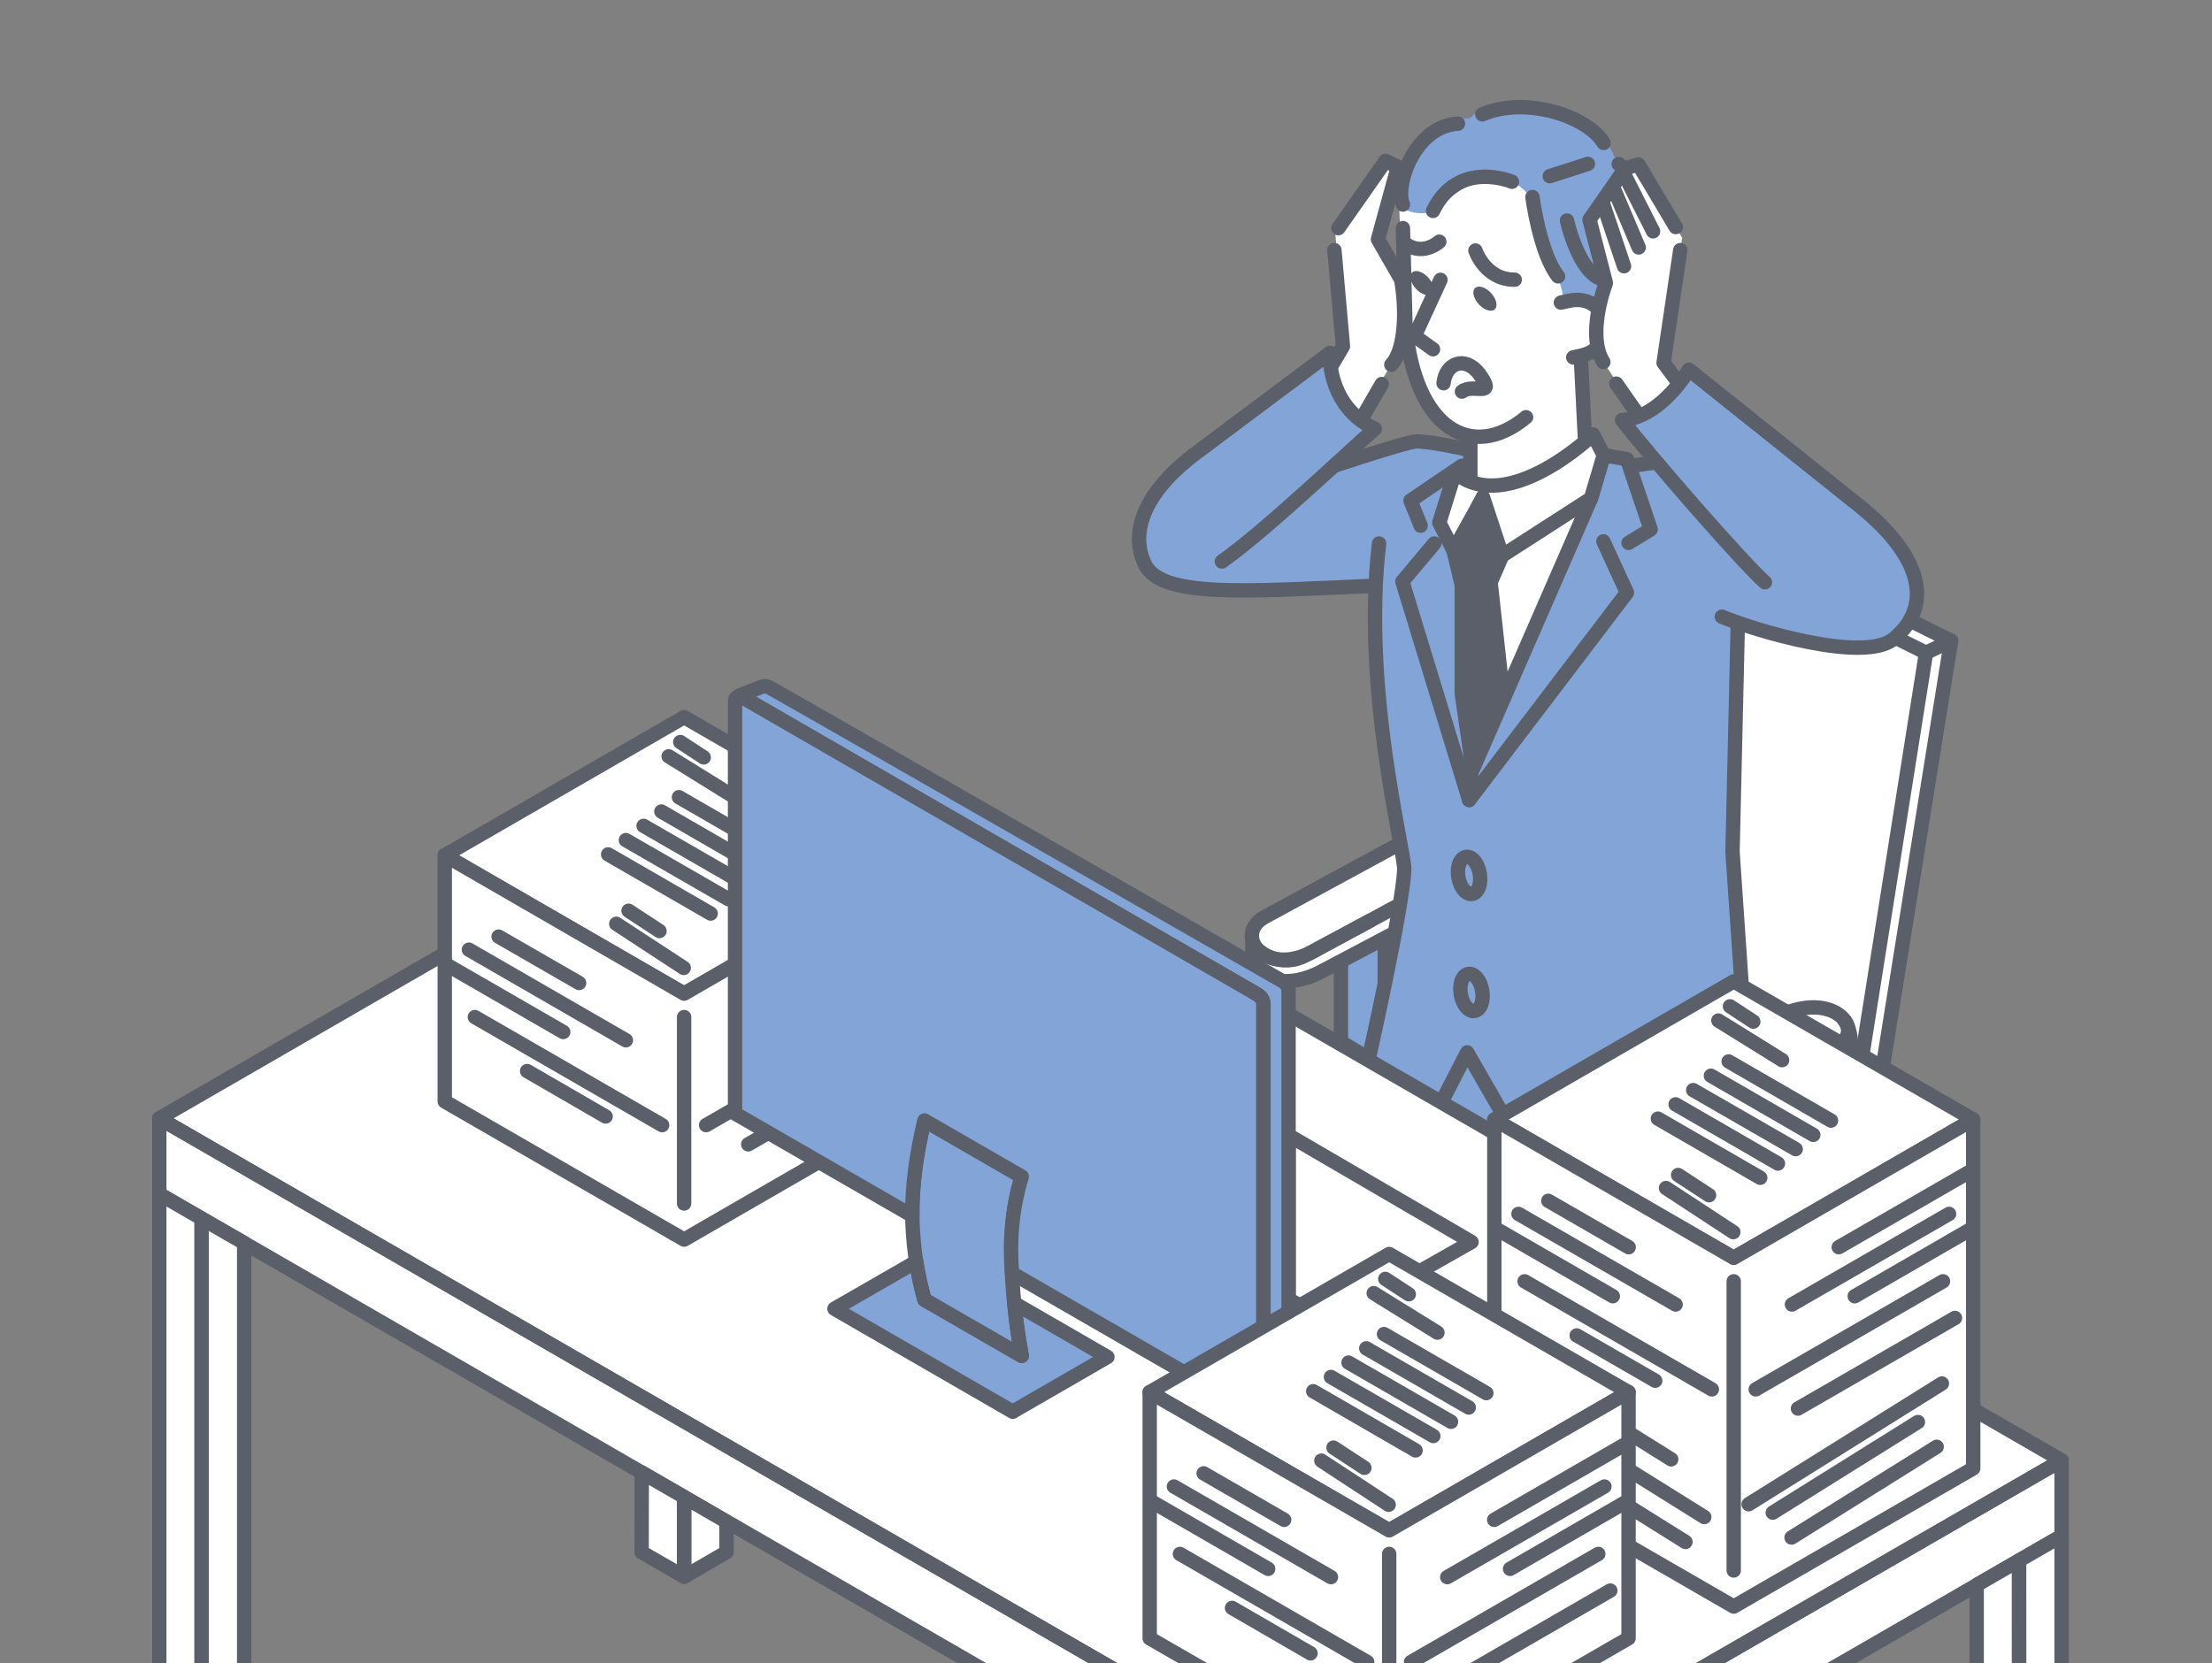 <svg width="250" height="188" viewBox="0 0 250 188" fill="none" xmlns="http://www.w3.org/2000/svg">
<rect x="0" y="0" width="250" height="188" fill="#808080" stroke="none"/>
<g clip-path="url(#clip0_243_12182)">
<path d="M149.082 43.76L151.793 39.15L150.89 25.864L151.809 24.795L156.599 18.182L157.985 18.875L155.74 27.055L158.361 31.619L158.753 36.951C158.843 38.563 158.271 40.145 157.156 41.304L153.631 47.36C152.004 46.773 149.85 45.221 149.097 43.73L149.082 43.76Z" fill="white"/>
<path d="M151.266 25.789L156.598 18.182L157.984 18.875L155.739 27.055L158.36 31.619C158.948 34.933 158.888 39.482 157.246 41.229" stroke="#5A5F69" stroke-width="1.625" stroke-linecap="round" stroke-linejoin="round"/>
<path d="M156.161 43.414L153.48 48.053C151.853 47.466 149.835 45.251 149.066 43.76L151.778 39.151L150.814 28.275" stroke="#5A5F69" stroke-width="1.625" stroke-linecap="round" stroke-linejoin="round"/>
<path d="M152.622 51.548L155.378 48.475C152.185 47.436 150.98 42.284 150.317 39.889L131.653 54.169C131.653 54.169 126.848 59.306 129.379 63.765C131.488 67.47 137.573 67.003 154.972 66.235L157.487 51.081L152.622 51.548Z" fill="#82A4D7"/>
<path d="M138.1 63.478C142.86 60.149 152.38 51.096 155.378 48.475C151.07 46.442 150.196 42.088 150.317 39.889L134.862 51.458C128.475 56.399 127.993 60.842 129.378 63.765C131.201 67.621 140.781 66.853 154.971 66.235" stroke="#5A5F69" stroke-width="1.625" stroke-linecap="round" stroke-linejoin="round"/>
<path d="M156.508 119.589L155.513 120.162L151.552 117.782V106.936L156.508 104.089V119.589Z" fill="#82A4D7"/>
<path d="M156.508 119.589L155.513 120.161L151.552 117.781V107.071L156.508 104.209V119.589Z" stroke="#5A5F69" stroke-width="1.625" stroke-linecap="round" stroke-linejoin="round"/>
<path d="M154.866 97.476L142.936 103.712C141.339 104.556 141.626 106.77 141.565 106.619V107.99C141.626 110.596 144.879 112.042 149.067 110.009L157.171 105.686L158.602 101.92C158.949 100.594 157.954 95.548 157.954 95.548L154.866 97.461V97.476Z" fill="white"/>
<path d="M157.186 105.686L149.082 109.964C144.894 111.997 141.64 110.551 141.55 107.945V106.574C142.047 107.704 144.819 109.557 147.681 107.93L154.836 104.089" stroke="#5A5F69" stroke-width="1.625" stroke-linecap="round" stroke-linejoin="round"/>
<path d="M157.698 102.536L149.097 107.191C143.042 110.912 139.231 105.654 142.966 103.651L157.518 95.743" stroke="#5A5F69" stroke-width="1.625" stroke-linecap="round" stroke-linejoin="round"/>
<path d="M220.512 72.441L210.118 65.828L189.256 61.444L185.655 133.297L183.275 136.912L194.603 142.922L211.73 132.152L211.715 127.362L220.512 72.441Z" fill="white"/>
<path d="M133.898 182.343H124.197V192.631H133.898V182.343Z" fill="#374E81"/>
<path d="M135.6 188.368C135.6 188.368 133.446 192.812 128.415 191.743V190.055L122.299 187.706V190.221L110.293 200.284L107.612 200.886C104.675 201.233 104.675 206.926 107.612 206.926H110.896L129.002 203.025L130.087 200.359L131.036 200.525L131.201 202.513C134.169 202.814 136.639 202.212 137.844 200.479V192.933L135.615 188.353L135.6 188.368Z" fill="#5A5F69"/>
<path d="M133.897 185.898V189.679" stroke="#5A5F69" stroke-width="1.625" stroke-linecap="round" stroke-linejoin="round"/>
<path d="M124.017 185.281V187.721" stroke="#5A5F69" stroke-width="1.625" stroke-linecap="round" stroke-linejoin="round"/>
<path d="M135.6 188.368C135.6 188.368 133.446 192.812 128.415 191.743V190.055L122.299 187.706V190.221L110.293 200.284L107.612 200.886C104.675 201.233 104.675 206.926 107.612 206.926H110.896L129.002 203.025L130.087 200.359L131.036 200.525L131.201 202.513C134.169 202.814 136.639 202.212 137.844 200.479V192.933L135.615 188.353L135.6 188.368Z" stroke="#5A5F69" stroke-width="1.625" stroke-linecap="round" stroke-linejoin="round"/>
<path d="M136.895 158.844C136.895 166.09 135.766 184.889 135.766 184.889C135.766 184.889 126.08 188.685 122.826 183.036C122.826 183.036 120.567 156.931 120.913 150.665L136.895 158.844Z" fill="#82A4D7"/>
<path d="M136.895 158.844C136.895 166.09 135.766 184.889 135.766 184.889C135.766 184.889 126.08 188.685 122.826 183.036C122.826 183.036 120.567 156.931 120.913 150.665" stroke="#5A5F69" stroke-width="1.625" stroke-linecap="round" stroke-linejoin="round"/>
<path d="M152.08 166.587C152.547 173.817 152.622 192.662 152.622 192.662C152.622 192.662 143.207 197.06 139.592 191.637C139.592 191.637 135.66 165.743 135.615 159.447L152.095 166.587H152.08Z" fill="#82A4D7"/>
<path d="M152.08 166.587C152.547 173.817 152.622 192.662 152.622 192.662C152.622 192.662 143.207 197.06 139.592 191.637C139.592 191.637 135.66 165.743 135.615 159.447" stroke="#5A5F69" stroke-width="1.625" stroke-linecap="round" stroke-linejoin="round"/>
<path d="M198.596 164.162L182.342 173.832L182.071 171.377L183.472 169.856V156.314L181.755 155.169V146.296L176.302 148.511V154.792L174.585 156.073V169.298L175.985 171.241V173.923L158.512 164.131L156.358 165.698L156.975 169.675L156.644 172.853L159.822 175.685L162.157 173.049L172.913 179.315L155.846 189.86L156.644 194.002V196.548L160.44 198.356C161.525 197.708 163.769 195.75 163.754 194.801V192.496L176.468 184.678L176.422 195.448V198.566C176.422 198.747 176.498 198.913 176.633 199.063V202.769H180.926V199.063C181.062 198.928 181.137 198.762 181.137 198.566V195.448L181.212 184.708L194.724 192.782V194.74C194.83 197.316 197.586 198.115 197.586 198.115L201.503 196.352V193.746L202.437 192.496L201.91 189.724L184.963 179.33L194.965 173.456L199.063 175.339L200.75 172.913L201.503 169.298V165.186L198.581 164.177L198.596 164.162Z" fill="#82A4D7"/>
<path d="M200.328 170.066C200.855 170.262 201.096 170.759 201.066 171.512C201.066 172.808 200.177 174.39 199.093 175.037C198.008 175.685 197.119 175.158 197.119 173.862C197.119 173.862 196.954 172.356 198.129 171.211" stroke="#5A5F69" stroke-width="1.625" stroke-linecap="round" stroke-linejoin="round"/>
<path d="M197.616 175.203L194.618 173.712" stroke="#5A5F69" stroke-width="1.625" stroke-linecap="round" stroke-linejoin="round"/>
<path d="M181.228 184.723V198.325C181.228 199.802 176.513 199.802 176.513 198.325V184.723" stroke="#5A5F69" stroke-width="1.625" stroke-linecap="round" stroke-linejoin="round"/>
<path d="M184.526 176.755L199.379 167.807C199.379 167.807 201.367 167.009 201.367 165.668C201.503 166.994 201.864 169.043 200.75 169.645L184.526 179.301" stroke="#5A5F69" stroke-width="1.625" stroke-linecap="round" stroke-linejoin="round"/>
<path d="M181.8 173.712L197.029 164.794C200.448 162.745 202.451 165.833 200.734 166.993L184.526 176.754L182.056 178.11L184.511 179.315L200.915 188.85C204.063 190.718 200.915 193.098 197.209 191.049L181.242 181.499" stroke="#5A5F69" stroke-width="1.625" stroke-linecap="round" stroke-linejoin="round"/>
<path d="M157.397 170.066C156.87 170.262 156.629 170.759 156.659 171.512C156.659 172.808 157.547 174.39 158.632 175.037C159.717 175.685 160.605 175.158 160.605 173.862C160.605 173.862 160.771 172.356 159.596 171.211" stroke="#5A5F69" stroke-width="1.625" stroke-linecap="round" stroke-linejoin="round"/>
<path d="M160.108 175.203L163.121 173.712" stroke="#5A5F69" stroke-width="1.625" stroke-linecap="round" stroke-linejoin="round"/>
<path d="M158.346 167.807C158.346 167.807 156.358 167.009 156.358 165.668C156.222 166.994 155.861 169.043 156.975 169.645L173.198 179.301L175.398 177.945L158.346 167.792V167.807Z" stroke="#5A5F69" stroke-width="1.625" stroke-linecap="round" stroke-linejoin="round"/>
<path d="M176 173.892L160.695 164.779C157.276 162.73 155.272 165.818 156.99 166.978L175.156 177.794" stroke="#5A5F69" stroke-width="1.625" stroke-linecap="round" stroke-linejoin="round"/>
<path d="M197.209 193.671C199.363 195.011 201.863 194.273 202.21 192.662V190.538C201.848 191.426 201.336 192.993 197.164 191.02L181.227 181.515V184.121L197.194 193.671H197.209Z" stroke="#5A5F69" stroke-width="1.625" stroke-linecap="round" stroke-linejoin="round"/>
<path d="M160.861 193.671C158.707 195.012 156.207 194.273 155.86 192.662V190.538C155.86 191.592 158.195 192.707 160.907 191.02L176.512 181.741V184.347L160.861 193.671Z" stroke="#5A5F69" stroke-width="1.625" stroke-linecap="round" stroke-linejoin="round"/>
<path d="M176.512 181.725L160.62 191.17C156.915 193.219 154.008 190.703 157.156 188.835L173.213 179.3" stroke="#5A5F69" stroke-width="1.625" stroke-linecap="round" stroke-linejoin="round"/>
<path d="M181.227 182.071V195.207C181.227 196.999 176.512 196.999 176.512 195.207V182.071" stroke="#5A5F69" stroke-width="1.625" stroke-linecap="round" stroke-linejoin="round"/>
<path d="M182.356 173.832C182.552 174.073 182.673 174.36 182.673 174.691V176.559C182.673 179.225 175.412 179.225 175.412 176.559V174.691C175.412 174.209 175.653 173.817 176.045 173.516" stroke="#5A5F69" stroke-width="1.625" stroke-linecap="round" stroke-linejoin="round"/>
<path d="M181.755 171.724V173.155C181.755 175.158 176.302 175.158 176.302 173.155V171.724" stroke="#5A5F69" stroke-width="1.625" stroke-linecap="round" stroke-linejoin="round"/>
<path d="M182.659 155.214C183.171 155.576 183.472 156.043 183.472 156.615V169.284C183.472 172.537 174.6 172.537 174.6 169.284V156.615C174.6 156.058 174.901 155.591 175.383 155.229" stroke="#5A5F69" stroke-width="1.625" stroke-linecap="round" stroke-linejoin="round"/>
<path d="M181.755 147.803V155.169C181.755 157.172 176.302 157.172 176.302 155.169V150.74" stroke="#5A5F69" stroke-width="1.625" stroke-linecap="round" stroke-linejoin="round"/>
<path d="M190.415 130.344C190.415 130.344 190.702 134.411 188.096 137.876L161.9 124.349L165.787 118.956L190.4 130.329L190.415 130.344Z" fill="#82A4D7"/>
<path d="M190.415 130.344C190.415 130.344 190.702 134.411 188.096 137.875" stroke="#5A5F69" stroke-width="1.625" stroke-linecap="round" stroke-linejoin="round"/>
<path d="M166.013 49.378C162.322 48.294 159.325 44.648 158.662 36.921L158.135 23.319C158.135 23.319 158.09 16.932 167.625 17.444C180.67 18.137 173.906 32.778 178.666 33.396L177.115 34.285C181.588 33.275 182.989 39.467 178.516 40.476V41.199L178.952 49.619C174.75 54.199 170.427 55.268 166.013 54.183V49.393V49.378Z" fill="white"/>
<path d="M181.243 38.096C190.175 27.717 184.677 20.622 184.677 20.622L182.417 17.625C180.821 13.693 175.564 11.765 170.879 11.75C167.264 11.75 166.179 13.347 166.179 13.347C157.713 13.994 158.15 23.319 158.15 23.319C159.28 24.147 161.735 24.765 163.407 22.806C163.407 22.806 169.704 16.51 173.651 23.289L174.343 27.326C174.343 27.326 176.648 32.01 176.663 33.758C180.037 33.532 181.288 35.234 181.243 38.096Z" fill="#82A4D7"/>
<path d="M170.291 76.719L167.037 64.924L179.118 57.121L170.291 76.719Z" fill="white"/>
<path d="M158.497 97.687C156.418 87.398 155.123 77.155 154.987 67.002L153.933 51.804C153.933 51.804 158.617 50.086 159.898 49.921C161.178 49.755 166.194 50.463 166.194 50.463L162.684 59.079L165.23 66.159V78.406L167.249 83.271L170.307 76.718C175.277 66.686 178.802 58.416 181.273 51.472L184.24 52.677L188.458 51.668L196.924 59.426L196.035 99.148L197.752 129.455C189.121 132.272 180.429 132.242 171.692 129.696L165.818 118.986L162.91 124.635L154.656 119.875C156.508 111.65 158.632 103.004 158.497 97.702V97.687Z" fill="#82A4D7"/>
<path d="M181.212 61.203L183.878 67.002L166.043 90.441L166.284 87.368L179.811 56.353L181.242 51.457L183.878 51.909L186.559 59.847L184.059 61.369" stroke="#5A5F69" stroke-width="1.625" stroke-linecap="round" stroke-linejoin="round"/>
<path d="M177.808 40.401L178.697 40.205C183.171 39.196 181.77 33.005 177.296 34.014L176.407 34.21" stroke="#5A5F69" stroke-width="1.625" stroke-linecap="round" stroke-linejoin="round"/>
<path d="M158.557 25.789L158.843 36.664C159.837 48.519 166.375 52.24 172.475 47.163" stroke="#5A5F69" stroke-width="1.625" stroke-linecap="round" stroke-linejoin="round"/>
<path d="M162.804 31.634L159.882 37.991L161.961 39.482" stroke="#5A5F69" stroke-width="1.625" stroke-linecap="round" stroke-linejoin="round"/>
<path d="M163.151 43.323C163.362 41.093 165.531 40.13 167.188 42.269C169.222 45.13 166.48 43.263 165.23 44.272" stroke="#5A5F69" stroke-width="1.625" stroke-linecap="round" stroke-linejoin="round"/>
<path d="M179.118 49.349L178.696 40.928" stroke="#5A5F69" stroke-width="1.625" stroke-linecap="round" stroke-linejoin="round"/>
<path d="M166.179 53.897V49.92" stroke="#5A5F69" stroke-width="1.625" stroke-linecap="round" stroke-linejoin="round"/>
<path d="M164.928 97.627C164.597 98.531 164.823 99.856 165.425 100.594C166.043 101.332 166.796 101.197 167.143 100.308C167.474 99.404 167.248 98.079 166.646 97.341C166.028 96.602 165.275 96.738 164.928 97.627Z" stroke="#5A5F69" stroke-width="1.625" stroke-linecap="round" stroke-linejoin="round"/>
<path d="M165.2 110.852C164.868 111.756 165.094 113.082 165.697 113.82C166.299 114.558 167.068 114.422 167.414 113.534C167.746 112.63 167.52 111.304 166.917 110.566C166.299 109.828 165.546 109.964 165.2 110.852Z" stroke="#5A5F69" stroke-width="1.625" stroke-linecap="round" stroke-linejoin="round"/>
<path d="M159.445 31.604C159.611 32.327 160.304 33.08 161.012 33.306C161.72 33.532 162.157 33.125 161.991 32.402C161.825 31.679 161.132 30.926 160.424 30.7C159.716 30.474 159.28 30.88 159.445 31.604Z" fill="#5A5F69"/>
<path d="M166.556 33.366C166.721 34.089 167.414 34.842 168.122 35.068C168.83 35.294 169.267 34.887 169.101 34.164C168.936 33.441 168.243 32.688 167.535 32.462C166.827 32.236 166.39 32.643 166.556 33.366Z" fill="#5A5F69"/>
<path d="M162.669 27.325C162.669 27.325 160.696 29.133 158.617 27.385" stroke="#5A5F69" stroke-width="1.625" stroke-linecap="round" stroke-linejoin="round"/>
<path d="M164.777 13.979C159.882 14.266 157.622 20.954 158.556 23.123" stroke="#5A5F69" stroke-width="1.625" stroke-linecap="round" stroke-linejoin="round"/>
<path d="M173.198 22.279C173.198 22.279 174.012 28.606 176.09 31.242" stroke="#5A5F69" stroke-width="1.625" stroke-linecap="round" stroke-linejoin="round"/>
<path d="M170.878 20.547C170.878 20.547 164.778 17.971 161.961 23.846" stroke="#5A5F69" stroke-width="1.625" stroke-linecap="round" stroke-linejoin="round"/>
<path d="M182.944 18.543C182.944 18.543 191.741 25.276 181.257 38.095" stroke="#5A5F69" stroke-width="1.625" stroke-linecap="round" stroke-linejoin="round"/>
<path d="M181.242 16.163C179.464 13.166 172.475 10.816 167.534 12.925" stroke="#5A5F69" stroke-width="1.625" stroke-linecap="round" stroke-linejoin="round"/>
<path d="M175.156 19.914L179.464 18.528" stroke="#5A5F69" stroke-width="1.625" stroke-linecap="round" stroke-linejoin="round"/>
<path d="M177.1 24.93C177.1 24.93 178.425 31.001 181.257 31.633" stroke="#5A5F69" stroke-width="1.625" stroke-linecap="round" stroke-linejoin="round"/>
<path d="M180.052 49.123C180.052 49.123 170.427 58.402 164.431 53.431L162.669 59.08L164.281 62.243L166.375 58.477L167.595 56.187L169.779 62.815L179.811 56.353L181.257 51.457L180.052 49.123Z" fill="white"/>
<path d="M180.052 49.123C180.052 49.123 170.427 58.402 164.431 53.431L162.669 59.08L164.281 62.243L166.375 58.477L167.595 56.187L169.779 62.815L179.811 56.353L181.257 51.457L180.052 49.123Z" stroke="#5A5F69" stroke-width="1.625" stroke-linecap="round" stroke-linejoin="round"/>
<path d="M167.971 58.492H166.374L164.28 62.258L165.214 66.159V78.406L166.359 86.419L169.778 77.803L168.468 65.828L169.778 62.815L167.971 58.492Z" fill="#5A5F69"/>
<path d="M167.971 58.492H166.374L164.28 62.258L165.214 66.159V78.406L166.359 86.419L169.778 77.803L168.468 65.828L169.778 62.815L167.971 58.492Z" stroke="#5A5F69" stroke-width="1.625" stroke-linecap="round" stroke-linejoin="round"/>
<path d="M165.982 65.828H168.468" stroke="#5A5F69" stroke-width="1.625" stroke-linecap="round" stroke-linejoin="round"/>
<path d="M162.096 61.444L158.496 65.737L166.043 90.441" stroke="#5A5F69" stroke-width="1.625" stroke-linecap="round" stroke-linejoin="round"/>
<path d="M150.769 52.662C150.769 52.662 158.602 50.071 159.882 49.92C161.162 49.77 165.516 50.749 165.516 50.749" stroke="#5A5F69" stroke-width="1.625" stroke-linecap="round" stroke-linejoin="round"/>
<path d="M155.86 61.445C153.917 77.999 158.783 96.286 158.707 98.305C158.557 102.507 154.655 119.861 154.655 119.861L162.91 124.621L165.817 118.972L171.541 128.929C180.143 134.577 198.083 129.456 198.083 129.456L195.809 96.301L196.501 66.446C196.682 62.846 195.688 53.461 192.962 51.473L184.21 52.678" stroke="#5A5F69" stroke-width="1.625" stroke-linecap="round" stroke-linejoin="round"/>
<path d="M165.214 52.663L159.415 56.594L160.56 59.426" stroke="#5A5F69" stroke-width="1.625" stroke-linecap="round" stroke-linejoin="round"/>
<path d="M166.751 28.32C166.751 28.32 167.836 31.619 171.195 31.619" stroke="#5A5F69" stroke-width="1.625" stroke-linecap="round" stroke-linejoin="round"/>
<path d="M211.715 127.361L211.73 132.151L200.402 138.96" stroke="#5A5F69" stroke-width="1.625" stroke-linecap="round" stroke-linejoin="round"/>
<path d="M201.081 124.575L209.2 128.838L189.919 140.226" stroke="#5A5F69" stroke-width="1.625" stroke-linecap="round" stroke-linejoin="round"/>
<path d="M217.681 73.796L220.513 72.44" stroke="#5A5F69" stroke-width="1.625" stroke-linecap="round" stroke-linejoin="round"/>
<path d="M201.081 65.526L217.681 73.796L210.541 118.896L209.08 128.883L211.716 127.362L220.513 72.441L201.081 62.83" stroke="#5A5F69" stroke-width="1.625" stroke-linecap="round" stroke-linejoin="round"/>
<path d="M200.584 141.958L197.315 143.781C196.441 144.127 194.649 143.871 194.604 142.937L194.679 126.443L200.569 122.812V141.973L200.584 141.958Z" fill="#82A4D7"/>
<path d="M200.584 141.686L196.727 144.142L194.724 143.163L194.679 126.051L200.584 122.917V141.686Z" stroke="#5A5F69" stroke-width="1.625" stroke-linecap="round" stroke-linejoin="round"/>
<path d="M190.807 44.724L188.021 41.003L190.115 26.874L189.392 25.669L185.174 18.589L183.683 19.026L179.646 24.825L181.498 31.995L180.459 36.469C180.097 38.036 180.399 39.693 181.287 41.033L185.58 47.526C187.283 47.224 189.798 46.065 190.807 44.739V44.724Z" fill="white"/>
<path d="M189.392 25.669L185.174 18.589L183.683 19.026L179.646 24.825L181.498 31.995C180.353 35.159 179.887 38.925 181.212 40.928" stroke="#5A5F69" stroke-width="1.625" stroke-linecap="round" stroke-linejoin="round"/>
<path d="M182.673 43.368L185.58 47.526C187.282 47.225 189.798 46.065 190.807 44.739L188.02 41.019L189.903 28.275" stroke="#5A5F69" stroke-width="1.625" stroke-linecap="round" stroke-linejoin="round"/>
<path d="M186.83 26.15L183.456 19.477" stroke="#5A5F69" stroke-width="1.625" stroke-linecap="round" stroke-linejoin="round"/>
<path d="M185.204 27.974L182.372 21.286" stroke="#5A5F69" stroke-width="1.625" stroke-linecap="round" stroke-linejoin="round"/>
<path d="M183.547 30.097L181.197 23.093" stroke="#5A5F69" stroke-width="1.625" stroke-linecap="round" stroke-linejoin="round"/>
<path d="M195.101 62.349C195.101 62.349 185.505 50.81 183.321 47.496C186.68 47.346 189.603 43.941 190.868 41.802L210.059 57.137C217.741 63.946 218.012 69.218 214.683 72.23C211.324 75.273 198.174 71.236 194.589 69.73L195.071 62.349H195.101Z" fill="#82A4D7"/>
<path d="M199.469 65.827C196.924 63.583 186.229 51.276 183.321 47.48C186.68 47.33 189.603 43.925 190.868 41.786L210.059 57.121C217.229 62.845 218.555 68.463 214.036 72.214C210.661 75.016 198.174 71.22 194.604 69.714" stroke="#5A5F69" stroke-width="1.625" stroke-linecap="round" stroke-linejoin="round"/>
<path d="M208.823 116.019C208.823 116.019 208.853 116.109 208.868 116.154C208.868 116.109 208.838 116.064 208.823 116.019Z" fill="white"/>
<path d="M201.698 114.573L183.592 125.027C182.808 125.448 181.302 126.638 182.477 128.356L182.04 131.88C182.04 131.88 186.152 133.372 189.722 131.338L207.829 120.884C208.612 120.432 209.38 117.013 208.145 115.416C206.849 113.714 203.49 113.865 201.683 114.588L201.698 114.573Z" fill="white"/>
<path d="M182.04 130.976L182.101 127.211C182.04 128.611 184.21 130.916 188.307 129.289L207.814 118.112C209.094 117.254 209.185 116.335 208.492 115.401C209.305 116.501 209.757 119.769 207.814 120.869L189.708 131.323C188.849 131.745 185.053 133.567 182.025 130.976H182.04Z" stroke="#5A5F69" stroke-width="1.625" stroke-linecap="round" stroke-linejoin="round"/>
<path d="M189.723 128.566C183.668 132.287 179.857 127.03 183.592 125.027L201.699 114.573C207.528 112.223 210.661 116.501 207.829 118.112L189.723 128.566Z" stroke="#5A5F69" stroke-width="1.625" stroke-linecap="round" stroke-linejoin="round"/>
<path d="M92.007 83.693L18 126.428V134.984L158.978 216.386L233 173.652V165.096L92.007 83.693Z" fill="white"/>
<path d="M158.978 207.83L18 126.428L92.007 83.693L233 165.096L158.978 207.83Z" stroke="#5A5F69" stroke-width="1.625" stroke-linecap="round" stroke-linejoin="round"/>
<path d="M158.978 216.386L18 134.983V126.427L158.978 207.83L233 165.095V173.651L158.978 216.386Z" stroke="#5A5F69" stroke-width="1.625" stroke-linecap="round" stroke-linejoin="round"/>
<path d="M150.271 149.489L166.314 140.406L145.632 128.34V146.868L150.271 149.489Z" stroke="#5A5F69" stroke-width="1.625" stroke-linecap="round" stroke-linejoin="round"/>
<path d="M233 173.637L228.194 176.408L223.404 179.18V245.971L228.21 248.728L233 245.971V173.637Z" fill="white"/>
<path d="M228.21 248.728L223.404 245.971V179.18L228.194 176.408L228.21 248.728Z" stroke="#5A5F69" stroke-width="1.625" stroke-linecap="round" stroke-linejoin="round"/>
<path d="M228.209 248.728L233 245.971V173.637L228.194 176.408L228.209 248.728Z" stroke="#5A5F69" stroke-width="1.625" stroke-linecap="round" stroke-linejoin="round"/>
<path d="M18 134.984L22.79 137.756L27.595 140.527V207.318L22.79 210.09L18 207.318V134.984Z" fill="white"/>
<path d="M22.79 210.09L27.595 207.318V140.527L22.79 137.755V210.09Z" stroke="#5A5F69" stroke-width="1.625" stroke-linecap="round" stroke-linejoin="round"/>
<path d="M22.79 210.09L18 207.318V134.984L22.79 137.756V210.09Z" stroke="#5A5F69" stroke-width="1.625" stroke-linecap="round" stroke-linejoin="round"/>
<path d="M77.319 169.253V178.246L82.109 175.474V172.025L77.319 169.253Z" fill="white"/>
<path d="M72.53 166.466L72.515 175.474L77.32 178.246V169.238L72.53 166.466Z" fill="white"/>
<path d="M77.319 178.246L82.109 175.474V172.025L77.319 169.253V178.246Z" stroke="#5A5F69" stroke-width="1.625" stroke-linecap="round" stroke-linejoin="round"/>
<path d="M77.32 178.246L72.515 175.474L72.53 166.466L77.32 169.238V178.246Z" stroke="#5A5F69" stroke-width="1.625" stroke-linecap="round" stroke-linejoin="round"/>
<path d="M145.392 111.333L142.665 113.036" stroke="#5A5F69" stroke-width="1.625" stroke-linecap="round" stroke-linejoin="round"/>
<path d="M77.32 112.328L50.266 96.692L77.32 81.072L104.373 96.692L77.32 112.328Z" fill="white" stroke="#5A5F69" stroke-width="1.625" stroke-linecap="round" stroke-linejoin="round"/>
<path d="M77.32 140.136L50.266 124.515V96.693L77.32 112.329L104.373 96.693V124.515L77.32 140.136Z" fill="white" stroke="#5A5F69" stroke-width="1.625" stroke-linecap="round" stroke-linejoin="round"/>
<path d="M77.319 114.979V136.053" stroke="#5A5F69" stroke-width="1.625" stroke-linecap="round" stroke-linejoin="round"/>
<path d="M89.189 111.123L103.831 102.673" stroke="#5A5F69" stroke-width="1.625" stroke-linecap="round" stroke-linejoin="round"/>
<path d="M79.805 127.195L100.969 114.979" stroke="#5A5F69" stroke-width="1.625" stroke-linecap="round" stroke-linejoin="round"/>
<path d="M84.565 129.365L102.325 119.122" stroke="#5A5F69" stroke-width="1.625" stroke-linecap="round" stroke-linejoin="round"/>
<path d="M83.902 117.601L101.647 107.358" stroke="#5A5F69" stroke-width="1.625" stroke-linecap="round" stroke-linejoin="round"/>
<path d="M90.982 116.667L103.952 109.181" stroke="#5A5F69" stroke-width="1.625" stroke-linecap="round" stroke-linejoin="round"/>
<path d="M65.45 111.124L56.352 105.882" stroke="#5A5F69" stroke-width="1.625" stroke-linecap="round" stroke-linejoin="round"/>
<path d="M74.834 127.195L53.67 114.979" stroke="#5A5F69" stroke-width="1.625" stroke-linecap="round" stroke-linejoin="round"/>
<path d="M68.448 126.217L59.575 121.08" stroke="#5A5F69" stroke-width="1.625" stroke-linecap="round" stroke-linejoin="round"/>
<path d="M70.737 117.601L52.992 107.358" stroke="#5A5F69" stroke-width="1.625" stroke-linecap="round" stroke-linejoin="round"/>
<path d="M63.657 116.667L50.688 109.181" stroke="#5A5F69" stroke-width="1.625" stroke-linecap="round" stroke-linejoin="round"/>
<path d="M76.883 83.889L79.534 85.621" stroke="#5A5F69" stroke-width="1.625" stroke-linecap="round" stroke-linejoin="round"/>
<path d="M76.732 90.124L88.316 96.813" stroke="#5A5F69" stroke-width="1.625" stroke-linecap="round" stroke-linejoin="round"/>
<path d="M74.744 91.737L86.313 98.425" stroke="#5A5F69" stroke-width="1.625" stroke-linecap="round" stroke-linejoin="round"/>
<path d="M72.74 93.364L84.309 100.037" stroke="#5A5F69" stroke-width="1.625" stroke-linecap="round" stroke-linejoin="round"/>
<path d="M70.737 94.975L82.321 101.648" stroke="#5A5F69" stroke-width="1.625" stroke-linecap="round" stroke-linejoin="round"/>
<path d="M68.733 96.587L80.317 103.275" stroke="#5A5F69" stroke-width="1.625" stroke-linecap="round" stroke-linejoin="round"/>
<path d="M75.572 85.501L82.788 89.974" stroke="#5A5F69" stroke-width="1.625" stroke-linecap="round" stroke-linejoin="round"/>
<path d="M71.038 102.958L74.533 105.248" stroke="#5A5F69" stroke-width="1.625" stroke-linecap="round" stroke-linejoin="round"/>
<path d="M69.652 104.435L77.274 109.421" stroke="#5A5F69" stroke-width="1.625" stroke-linecap="round" stroke-linejoin="round"/>
<path d="M114.466 160.351L94.311 148.375V147.216L103.44 141.943C103.681 143.751 104.042 145.378 104.479 146.944L115.476 153.286C114.979 151.102 114.677 148.857 114.557 146.553L125.161 152.684V154.039L114.466 160.366V160.351Z" fill="#82A4D7"/>
<path d="M115.475 133.011L104.479 126.669C102.672 133.523 102.626 140.286 104.479 146.944L115.475 153.286C114.044 145.137 113.803 138.147 115.475 133.011Z" fill="#82A4D7"/>
<path d="M115.475 133.011L104.479 126.669C102.672 133.523 102.626 140.286 104.479 146.944L115.475 153.286C114.044 145.137 113.803 138.147 115.475 133.011Z" stroke="#5A5F69" stroke-width="1.625" stroke-linecap="round" stroke-linejoin="round"/>
<path d="M114.466 159.597L94.311 147.953L103.545 142.636C103.832 144.428 104.103 145.453 104.479 146.929L115.476 153.271C115.129 151.523 114.873 149.851 114.632 147.32L125.161 153.406L114.466 159.582V159.597Z" stroke="#5A5F69" stroke-width="1.625" stroke-linecap="round" stroke-linejoin="round"/>
<path d="M83.059 125.871L103.108 137.44C103.078 134.005 103.59 130.39 104.479 126.67L115.475 133.011C114.36 136.672 114.074 140.317 114.375 143.932L142.8 160.336L145.014 158.83C145.014 158.363 145.406 111.32 145.406 111.32L86.132 77.292C85.785 77.096 83.074 78.828 83.074 79.22V125.841L83.059 125.871Z" fill="#82A4D7"/>
<path d="M141.761 112.238C142.394 112.615 142.786 112.841 142.786 113.579V160.351L145.633 158.844V112.072C145.633 111.606 145.392 111.184 144.985 110.943C144.985 110.943 92.624 80.891 87.066 77.773C86.554 77.487 86.222 77.592 85.936 77.698L83.571 78.617L141.761 112.223V112.238Z" stroke="#5A5F69" stroke-width="1.625" stroke-linecap="round" stroke-linejoin="round"/>
<path d="M83.059 125.871L103.108 137.44C103.078 134.005 103.59 130.39 104.479 126.669L115.475 133.011C114.36 136.671 114.074 140.317 114.375 143.932L142.8 160.336V113.564C142.8 113.097 142.559 112.675 142.152 112.434L83.857 78.783C83.51 78.587 83.074 78.828 83.074 79.234V125.856L83.059 125.871Z" stroke="#5A5F69" stroke-width="1.625" stroke-linecap="round" stroke-linejoin="round"/>
<path d="M195.944 142.199L168.89 126.563L195.944 110.942L223.012 126.563L195.944 142.199Z" fill="white" stroke="#5A5F69" stroke-width="1.625" stroke-linecap="round" stroke-linejoin="round"/>
<path d="M195.944 181.62L168.89 165.999V126.563L195.944 142.199L223.012 126.563V165.999L195.944 181.62Z" fill="white" stroke="#5A5F69" stroke-width="1.625" stroke-linecap="round" stroke-linejoin="round"/>
<path d="M195.944 144.85V177.537" stroke="#5A5F69" stroke-width="1.625" stroke-linecap="round" stroke-linejoin="round"/>
<path d="M207.814 140.994L222.471 132.543" stroke="#5A5F69" stroke-width="1.625" stroke-linecap="round" stroke-linejoin="round"/>
<path d="M198.43 157.066L219.594 144.85" stroke="#5A5F69" stroke-width="1.625" stroke-linecap="round" stroke-linejoin="round"/>
<path d="M203.205 159.236L220.95 148.993" stroke="#5A5F69" stroke-width="1.625" stroke-linecap="round" stroke-linejoin="round"/>
<path d="M202.526 147.471L220.286 137.228" stroke="#5A5F69" stroke-width="1.625" stroke-linecap="round" stroke-linejoin="round"/>
<path d="M209.621 146.537L222.576 139.051" stroke="#5A5F69" stroke-width="1.625" stroke-linecap="round" stroke-linejoin="round"/>
<path d="M197.631 170.051L219.473 156.403" stroke="#5A5F69" stroke-width="1.625" stroke-linecap="round" stroke-linejoin="round"/>
<path d="M200.357 171L216.761 160.757" stroke="#5A5F69" stroke-width="1.625" stroke-linecap="round" stroke-linejoin="round"/>
<path d="M202.481 173.817L218.885 163.559" stroke="#5A5F69" stroke-width="1.625" stroke-linecap="round" stroke-linejoin="round"/>
<path d="M184.074 140.994L174.991 135.752" stroke="#5A5F69" stroke-width="1.625" stroke-linecap="round" stroke-linejoin="round"/>
<path d="M193.474 157.066L172.31 144.85" stroke="#5A5F69" stroke-width="1.625" stroke-linecap="round" stroke-linejoin="round"/>
<path d="M187.072 156.087L178.199 150.966" stroke="#5A5F69" stroke-width="1.625" stroke-linecap="round" stroke-linejoin="round"/>
<path d="M189.376 147.471L171.616 137.228" stroke="#5A5F69" stroke-width="1.625" stroke-linecap="round" stroke-linejoin="round"/>
<path d="M182.282 146.537L169.327 139.051" stroke="#5A5F69" stroke-width="1.625" stroke-linecap="round" stroke-linejoin="round"/>
<path d="M172.476 154.717L188.88 164.975" stroke="#5A5F69" stroke-width="1.625" stroke-linecap="round" stroke-linejoin="round"/>
<path d="M174.087 164.056L190.491 174.314" stroke="#5A5F69" stroke-width="1.625" stroke-linecap="round" stroke-linejoin="round"/>
<path d="M176.211 161.254L192.615 171.498" stroke="#5A5F69" stroke-width="1.625" stroke-linecap="round" stroke-linejoin="round"/>
<path d="M195.521 113.76L198.158 115.492" stroke="#5A5F69" stroke-width="1.625" stroke-linecap="round" stroke-linejoin="round"/>
<path d="M195.372 119.995L206.941 126.683" stroke="#5A5F69" stroke-width="1.625" stroke-linecap="round" stroke-linejoin="round"/>
<path d="M193.368 121.608L204.937 128.296" stroke="#5A5F69" stroke-width="1.625" stroke-linecap="round" stroke-linejoin="round"/>
<path d="M191.365 123.234L202.949 129.907" stroke="#5A5F69" stroke-width="1.625" stroke-linecap="round" stroke-linejoin="round"/>
<path d="M189.376 124.846L200.945 131.534" stroke="#5A5F69" stroke-width="1.625" stroke-linecap="round" stroke-linejoin="round"/>
<path d="M187.373 126.458L198.942 133.146" stroke="#5A5F69" stroke-width="1.625" stroke-linecap="round" stroke-linejoin="round"/>
<path d="M194.212 115.371L201.412 119.845" stroke="#5A5F69" stroke-width="1.625" stroke-linecap="round" stroke-linejoin="round"/>
<path d="M189.662 132.83L193.157 135.119" stroke="#5A5F69" stroke-width="1.625" stroke-linecap="round" stroke-linejoin="round"/>
<path d="M188.292 134.306L195.899 139.292" stroke="#5A5F69" stroke-width="1.625" stroke-linecap="round" stroke-linejoin="round"/>
<path d="M157.005 173.004L129.937 157.383L157.005 141.762L184.059 157.383L157.005 173.004Z" fill="white" stroke="#5A5F69" stroke-width="1.625" stroke-linecap="round" stroke-linejoin="round"/>
<path d="M157.005 200.826L129.937 185.205V157.383L157.005 173.004L184.059 157.383V185.205L157.005 200.826Z" fill="white" stroke="#5A5F69" stroke-width="1.625" stroke-linecap="round" stroke-linejoin="round"/>
<path d="M157.005 175.67V196.729" stroke="#5A5F69" stroke-width="1.625" stroke-linecap="round" stroke-linejoin="round"/>
<path d="M168.875 171.814L183.517 163.363" stroke="#5A5F69" stroke-width="1.625" stroke-linecap="round" stroke-linejoin="round"/>
<path d="M159.476 187.886L180.64 175.67" stroke="#5A5F69" stroke-width="1.625" stroke-linecap="round" stroke-linejoin="round"/>
<path d="M164.251 190.056L181.996 179.812" stroke="#5A5F69" stroke-width="1.625" stroke-linecap="round" stroke-linejoin="round"/>
<path d="M163.573 178.29L181.333 168.047" stroke="#5A5F69" stroke-width="1.625" stroke-linecap="round" stroke-linejoin="round"/>
<path d="M170.668 177.357L183.622 169.871" stroke="#5A5F69" stroke-width="1.625" stroke-linecap="round" stroke-linejoin="round"/>
<path d="M145.135 171.814L136.037 166.557" stroke="#5A5F69" stroke-width="1.625" stroke-linecap="round" stroke-linejoin="round"/>
<path d="M154.52 187.886L133.355 175.67" stroke="#5A5F69" stroke-width="1.625" stroke-linecap="round" stroke-linejoin="round"/>
<path d="M148.117 186.908L139.245 181.771" stroke="#5A5F69" stroke-width="1.625" stroke-linecap="round" stroke-linejoin="round"/>
<path d="M150.422 178.29L132.678 168.047" stroke="#5A5F69" stroke-width="1.625" stroke-linecap="round" stroke-linejoin="round"/>
<path d="M143.328 177.357L130.373 169.871" stroke="#5A5F69" stroke-width="1.625" stroke-linecap="round" stroke-linejoin="round"/>
<path d="M156.568 144.579L159.22 146.311" stroke="#5A5F69" stroke-width="1.625" stroke-linecap="round" stroke-linejoin="round"/>
<path d="M156.418 150.815L167.987 157.489" stroke="#5A5F69" stroke-width="1.625" stroke-linecap="round" stroke-linejoin="round"/>
<path d="M154.414 152.428L165.998 159.116" stroke="#5A5F69" stroke-width="1.625" stroke-linecap="round" stroke-linejoin="round"/>
<path d="M152.411 154.039L163.995 160.727" stroke="#5A5F69" stroke-width="1.625" stroke-linecap="round" stroke-linejoin="round"/>
<path d="M150.423 155.666L161.992 162.339" stroke="#5A5F69" stroke-width="1.625" stroke-linecap="round" stroke-linejoin="round"/>
<path d="M148.419 157.277L159.988 163.966" stroke="#5A5F69" stroke-width="1.625" stroke-linecap="round" stroke-linejoin="round"/>
<path d="M155.258 146.191L162.458 150.65" stroke="#5A5F69" stroke-width="1.625" stroke-linecap="round" stroke-linejoin="round"/>
<path d="M150.709 163.649L154.204 165.939" stroke="#5A5F69" stroke-width="1.625" stroke-linecap="round" stroke-linejoin="round"/>
<path d="M149.338 165.125L156.945 170.111" stroke="#5A5F69" stroke-width="1.625" stroke-linecap="round" stroke-linejoin="round"/>
</g>
<defs>
<clipPath id="clip0_243_12182">
<rect width="250" height="188" fill="white"/>
</clipPath>
</defs>
</svg>
